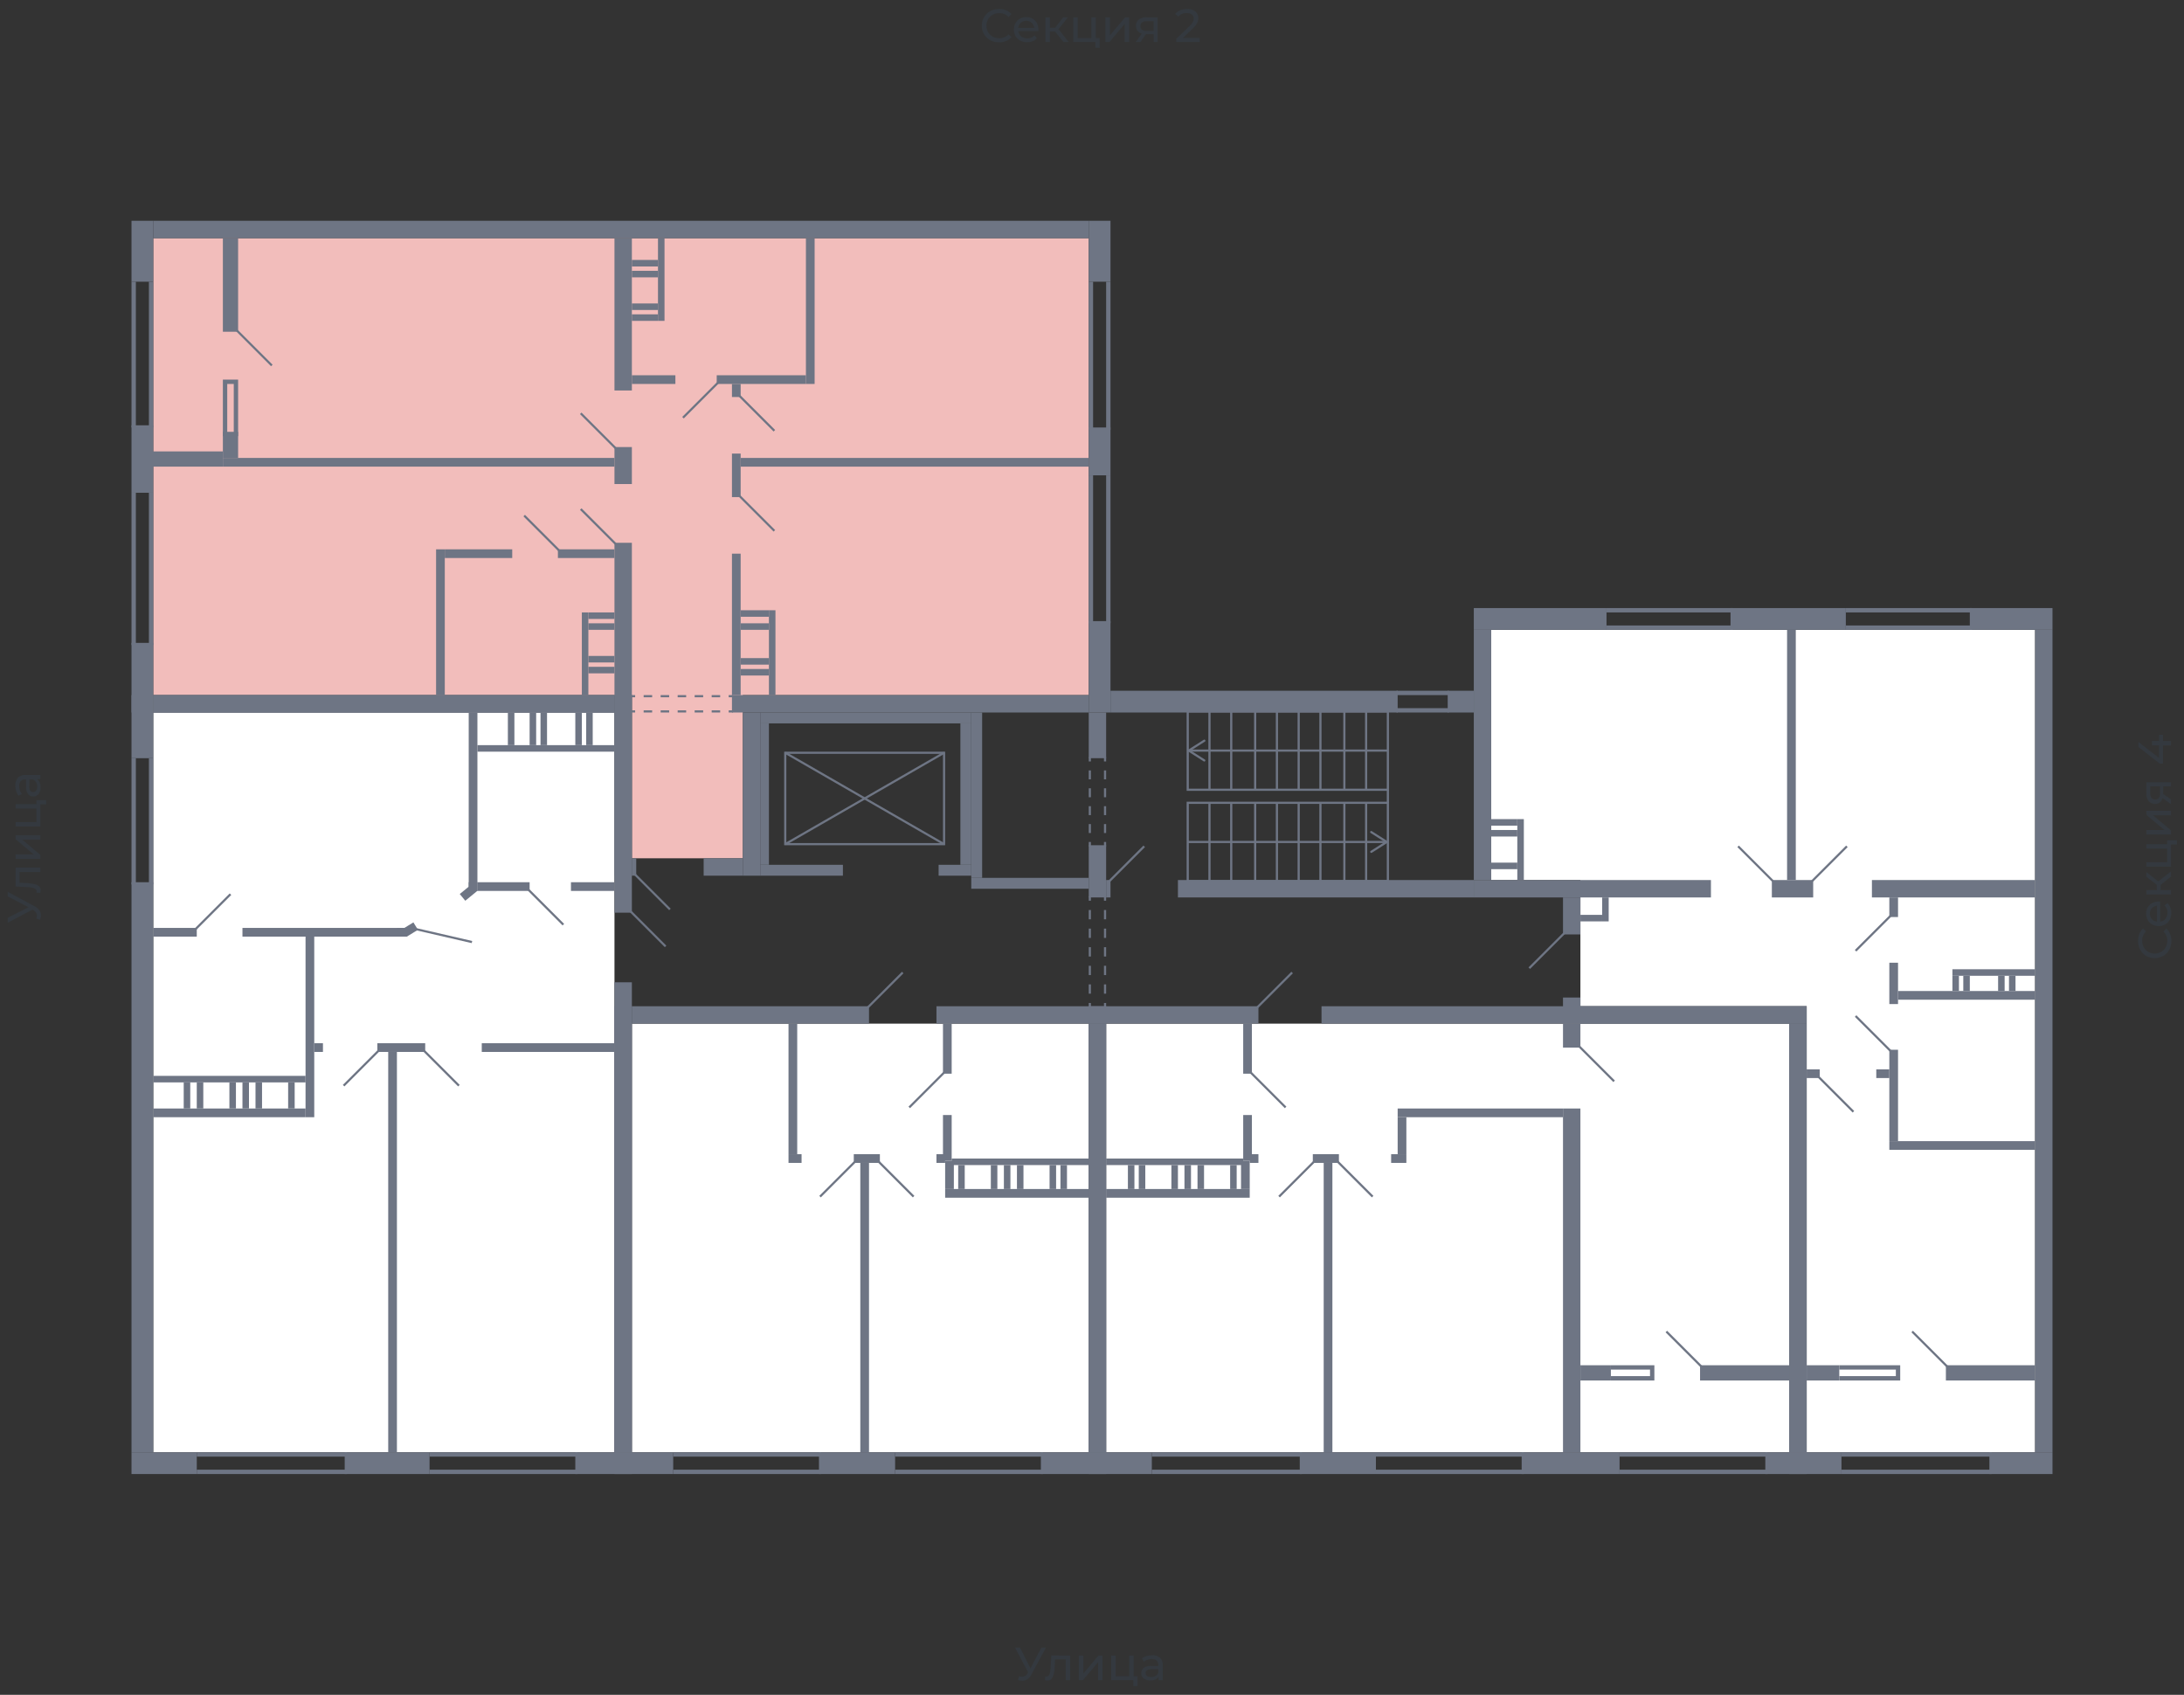 <svg xmlns="http://www.w3.org/2000/svg" width="656" height="509" viewBox="0 0 656 509">
  <rect x="0" y="0" width="656" height="509" fill="#333333" stroke="none"/>
  <title>42-2_3s_2-5fl</title>
  <g id="Слой_2" data-name="Слой 2">
    <g id="_42-2_3s_2-5fl" data-name="42-2_3s_2-5fl">
      <rect width="656" height="509" fill="none"/>
      <g id="hover">
        <polygon id="_42-2_3s_2-5fl_1" data-name="42-2_3s_2-5fl_1" points="447.909 264.302 447.909 189.155 611.272 189.155 611.272 436.16 542.66 436.16 542.66 302.202 474.7 302.202 474.7 264.302 447.909 264.302" fill="white"/>
        <polygon id="_42-2_3s_2-5fl_2" data-name="42-2_3s_2-5fl_2" points="537.432 307.43 537.432 436.16 332.247 436.16 332.247 307.43 396.939 307.43 537.432 307.43" fill="white"/>
        <polygon id="_42-2_3s_2-5fl_3" data-name="42-2_3s_2-5fl_3" points="327.02 307.43 327.02 436.16 189.794 436.16 189.794 307.43 281.278 307.43 327.02 307.43" fill="white"/>
        <polygon id="_42-2_3s_2-5fl_4" data-name="42-2_3s_2-5fl_4" points="184.567 436.16 46.035 436.16 46.035 213.986 184.567 213.986 184.567 295.014 184.567 436.16" fill="white"/>
        <polygon id="_42-2_3s_2-5fl_5" data-name="42-2_3s_2-5fl_5" points="46.035 208.758 46.035 71.533 327.02 71.533 327.02 208.758 223.121 208.758 223.121 257.767 189.794 257.767 189.794 208.758 46.035 208.758" fill="#F2BDBB"/>
      </g>
      <g id="o">
        <line x1="327.673" y1="129.037" x2="327.673" y2="84.602" fill="none" stroke="#6e7584" stroke-miterlimit="10" stroke-width="1.307"/>
        <line x1="332.901" y1="129.037" x2="332.901" y2="84.602" fill="none" stroke="#6e7584" stroke-miterlimit="10" stroke-width="1.307"/>
        <line x1="327.673" y1="187.194" x2="327.673" y2="142.759" fill="none" stroke="#6e7584" stroke-miterlimit="10" stroke-width="1.307"/>
        <line x1="332.901" y1="187.194" x2="332.901" y2="142.759" fill="none" stroke="#6e7584" stroke-miterlimit="10" stroke-width="1.307"/>
        <line x1="45.381" y1="128.383" x2="45.381" y2="84.602" fill="none" stroke="#6e7584" stroke-miterlimit="10" stroke-width="1.307"/>
        <line x1="40.153" y1="128.383" x2="40.153" y2="84.602" fill="none" stroke="#6e7584" stroke-miterlimit="10" stroke-width="1.307"/>
        <line x1="45.381" y1="193.729" x2="45.381" y2="147.987" fill="none" stroke="#6e7584" stroke-miterlimit="10" stroke-width="1.307"/>
        <line x1="40.153" y1="193.729" x2="40.153" y2="147.987" fill="none" stroke="#6e7584" stroke-miterlimit="10" stroke-width="1.307"/>
        <polyline points="67.599 130.997 67.599 114.661 70.866 114.661 70.866 130.997" fill="none" stroke="#6e7584" stroke-miterlimit="10" stroke-width="1.307"/>
        <line x1="45.381" y1="227.708" x2="45.381" y2="265.609" fill="none" stroke="#6e7584" stroke-miterlimit="10" stroke-width="1.307"/>
        <line x1="40.153" y1="227.708" x2="40.153" y2="265.609" fill="none" stroke="#6e7584" stroke-miterlimit="10" stroke-width="1.307"/>
        <line x1="129.023" y1="436.814" x2="173.458" y2="436.814" fill="none" stroke="#6e7584" stroke-miterlimit="10" stroke-width="1.307"/>
        <line x1="129.023" y1="442.041" x2="173.458" y2="442.041" fill="none" stroke="#6e7584" stroke-miterlimit="10" stroke-width="1.307"/>
        <line x1="59.104" y1="436.814" x2="104.192" y2="436.814" fill="none" stroke="#6e7584" stroke-miterlimit="10" stroke-width="1.307"/>
        <line x1="59.104" y1="442.041" x2="104.192" y2="442.041" fill="none" stroke="#6e7584" stroke-miterlimit="10" stroke-width="1.307"/>
        <line x1="246.645" y1="436.814" x2="202.21" y2="436.814" fill="none" stroke="#6e7584" stroke-miterlimit="10" stroke-width="1.307"/>
        <line x1="246.645" y1="442.041" x2="202.21" y2="442.041" fill="none" stroke="#6e7584" stroke-miterlimit="10" stroke-width="1.307"/>
        <line x1="313.297" y1="436.814" x2="268.862" y2="436.814" fill="none" stroke="#6e7584" stroke-miterlimit="10" stroke-width="1.307"/>
        <line x1="313.297" y1="442.041" x2="268.862" y2="442.041" fill="none" stroke="#6e7584" stroke-miterlimit="10" stroke-width="1.307"/>
        <line x1="413.276" y1="436.814" x2="457.711" y2="436.814" fill="none" stroke="#6e7584" stroke-miterlimit="10" stroke-width="1.307"/>
        <line x1="413.276" y1="442.041" x2="457.711" y2="442.041" fill="none" stroke="#6e7584" stroke-miterlimit="10" stroke-width="1.307"/>
        <line x1="486.463" y1="436.814" x2="530.898" y2="436.814" fill="none" stroke="#6e7584" stroke-miterlimit="10" stroke-width="1.307"/>
        <line x1="486.463" y1="442.041" x2="530.898" y2="442.041" fill="none" stroke="#6e7584" stroke-miterlimit="10" stroke-width="1.307"/>
        <line x1="345.97" y1="436.814" x2="391.058" y2="436.814" fill="none" stroke="#6e7584" stroke-miterlimit="10" stroke-width="1.307"/>
        <line x1="345.97" y1="442.041" x2="391.058" y2="442.041" fill="none" stroke="#6e7584" stroke-miterlimit="10" stroke-width="1.307"/>
        <polyline points="483.849 413.943 496.264 413.943 496.264 410.676 483.849 410.676" fill="none" stroke="#6e7584" stroke-miterlimit="10" stroke-width="1.307"/>
        <line x1="553.115" y1="436.814" x2="598.203" y2="436.814" fill="none" stroke="#6e7584" stroke-miterlimit="10" stroke-width="1.307"/>
        <line x1="553.115" y1="442.041" x2="598.203" y2="442.041" fill="none" stroke="#6e7584" stroke-miterlimit="10" stroke-width="1.307"/>
        <line x1="554.422" y1="188.501" x2="592.322" y2="188.501" fill="none" stroke="#6e7584" stroke-miterlimit="10" stroke-width="1.307"/>
        <line x1="554.422" y1="183.273" x2="592.322" y2="183.273" fill="none" stroke="#6e7584" stroke-miterlimit="10" stroke-width="1.307"/>
        <line x1="482.542" y1="188.501" x2="520.442" y2="188.501" fill="none" stroke="#6e7584" stroke-miterlimit="10" stroke-width="1.307"/>
        <line x1="482.542" y1="183.273" x2="520.442" y2="183.273" fill="none" stroke="#6e7584" stroke-miterlimit="10" stroke-width="1.307"/>
        <polyline points="552.461 413.943 570.105 413.943 570.105 410.676 552.461 410.676" fill="none" stroke="#6e7584" stroke-miterlimit="10" stroke-width="1.307"/>
        <line x1="435.166" y1="213.332" x2="419.484" y2="213.332" fill="none" stroke="#6e7584" stroke-miterlimit="10" stroke-width="1.307"/>
        <line x1="435.166" y1="208.105" x2="419.484" y2="208.105" fill="none" stroke="#6e7584" stroke-miterlimit="10" stroke-width="1.307"/>
      </g>
      <g id="d">
        <line x1="222.14" y1="148.967" x2="232.596" y2="159.422" fill="none" stroke="#6e7584" stroke-miterlimit="10" stroke-width="0.653"/>
        <line x1="222.14" y1="118.908" x2="232.596" y2="129.364" fill="none" stroke="#6e7584" stroke-miterlimit="10" stroke-width="0.653"/>
        <line x1="81.648" y1="109.76" x2="71.193" y2="99.305" fill="none" stroke="#6e7584" stroke-miterlimit="10" stroke-width="0.653"/>
        <line x1="184.894" y1="134.591" x2="174.438" y2="124.136" fill="none" stroke="#6e7584" stroke-miterlimit="10" stroke-width="0.653"/>
        <line x1="184.894" y1="163.343" x2="174.438" y2="152.888" fill="none" stroke="#6e7584" stroke-miterlimit="10" stroke-width="0.653"/>
        <line x1="167.904" y1="165.304" x2="157.448" y2="154.848" fill="none" stroke="#6e7584" stroke-miterlimit="10" stroke-width="0.653"/>
        <line x1="205.151" y1="125.443" x2="215.606" y2="114.988" fill="none" stroke="#6e7584" stroke-miterlimit="10" stroke-width="0.653"/>
        <line x1="190.775" y1="262.668" x2="201.23" y2="273.123" fill="none" stroke="#6e7584" stroke-miterlimit="10" stroke-width="0.653"/>
        <g>
          <line x1="189.468" y1="209.085" x2="190.775" y2="209.085" fill="none" stroke="#6e7584" stroke-miterlimit="10" stroke-width="0.653"/>
          <line x1="193.329" y1="209.085" x2="217.596" y2="209.085" fill="none" stroke="#6e7584" stroke-miterlimit="10" stroke-width="0.653" stroke-dasharray="2.554 2.554"/>
          <line x1="218.873" y1="209.085" x2="220.18" y2="209.085" fill="none" stroke="#6e7584" stroke-miterlimit="10" stroke-width="0.653"/>
        </g>
        <g>
          <line x1="189.468" y1="213.659" x2="190.775" y2="213.659" fill="none" stroke="#6e7584" stroke-miterlimit="10" stroke-width="0.653"/>
          <line x1="193.329" y1="213.659" x2="217.596" y2="213.659" fill="none" stroke="#6e7584" stroke-miterlimit="10" stroke-width="0.653" stroke-dasharray="2.554 2.554"/>
          <line x1="218.873" y1="213.659" x2="220.18" y2="213.659" fill="none" stroke="#6e7584" stroke-miterlimit="10" stroke-width="0.653"/>
        </g>
        <rect x="190.448" y="262.995" width="20.911" height="10.455" fill="none"/>
        <line x1="137.845" y1="326.053" x2="127.39" y2="315.598" fill="none" stroke="#6e7584" stroke-miterlimit="10" stroke-width="0.653"/>
        <line x1="113.667" y1="315.598" x2="103.212" y2="326.053" fill="none" stroke="#6e7584" stroke-miterlimit="10" stroke-width="0.653"/>
        <line x1="124.776" y1="279.005" x2="141.766" y2="282.925" fill="none" stroke="#6e7584" stroke-miterlimit="10" stroke-width="0.653"/>
        <line x1="58.777" y1="279.005" x2="69.232" y2="268.549" fill="none" stroke="#6e7584" stroke-miterlimit="10" stroke-width="0.653"/>
        <line x1="169.211" y1="277.698" x2="158.755" y2="267.242" fill="none" stroke="#6e7584" stroke-miterlimit="10" stroke-width="0.653"/>
        <line x1="189.468" y1="273.777" x2="199.923" y2="284.232" fill="none" stroke="#6e7584" stroke-miterlimit="10" stroke-width="0.653"/>
        <rect x="189.141" y="273.45" width="11.109" height="22.217" fill="none"/>
        <polyline points="138.926 269.51 142.092 266.916 142.092 264.955" fill="none" stroke="#6e7584" stroke-miterlimit="10" stroke-width="2.614"/>
        <polyline points="119.221 279.985 121.835 279.985 124.856 278.133" fill="none" stroke="#6e7584" stroke-miterlimit="10" stroke-width="2.614"/>
        <line x1="273.11" y1="332.588" x2="283.565" y2="322.133" fill="none" stroke="#6e7584" stroke-miterlimit="10" stroke-width="0.653"/>
        <line x1="271.149" y1="292.074" x2="260.694" y2="302.529" fill="none" stroke="#6e7584" stroke-miterlimit="10" stroke-width="0.653"/>
        <line x1="263.961" y1="348.924" x2="274.417" y2="359.379" fill="none" stroke="#6e7584" stroke-miterlimit="10" stroke-width="0.653"/>
        <line x1="256.773" y1="348.924" x2="246.318" y2="359.379" fill="none" stroke="#6e7584" stroke-miterlimit="10" stroke-width="0.653"/>
        <rect x="265.595" y="286.519" width="10.455" height="20.911" transform="translate(-26.152 567.797) rotate(-90)" fill="none"/>
        <line x1="386.157" y1="332.588" x2="375.702" y2="322.133" fill="none" stroke="#6e7584" stroke-miterlimit="10" stroke-width="0.653"/>
        <line x1="412.296" y1="359.379" x2="401.84" y2="348.924" fill="none" stroke="#6e7584" stroke-miterlimit="10" stroke-width="0.653"/>
        <line x1="484.829" y1="324.746" x2="474.374" y2="314.291" fill="none" stroke="#6e7584" stroke-miterlimit="10" stroke-width="0.653"/>
        <line x1="388.118" y1="292.074" x2="377.663" y2="302.529" fill="none" stroke="#6e7584" stroke-miterlimit="10" stroke-width="0.653"/>
        <line x1="394.652" y1="348.924" x2="384.197" y2="359.379" fill="none" stroke="#6e7584" stroke-miterlimit="10" stroke-width="0.653"/>
        <rect x="382.237" y="286.846" width="10.455" height="20.257" transform="translate(90.49 684.439) rotate(-90)" fill="none"/>
        <line x1="500.512" y1="399.894" x2="510.967" y2="410.349" fill="none" stroke="#6e7584" stroke-miterlimit="10" stroke-width="0.653"/>
        <line x1="546.254" y1="323.439" x2="556.709" y2="333.895" fill="none" stroke="#6e7584" stroke-miterlimit="10" stroke-width="0.653"/>
        <line x1="544.293" y1="264.629" x2="554.749" y2="254.173" fill="none" stroke="#6e7584" stroke-miterlimit="10" stroke-width="0.653"/>
        <line x1="532.531" y1="264.629" x2="522.076" y2="254.173" fill="none" stroke="#6e7584" stroke-miterlimit="10" stroke-width="0.653"/>
        <line x1="557.362" y1="285.539" x2="567.818" y2="275.084" fill="none" stroke="#6e7584" stroke-miterlimit="10" stroke-width="0.653"/>
        <line x1="557.362" y1="305.143" x2="567.818" y2="315.598" fill="none" stroke="#6e7584" stroke-miterlimit="10" stroke-width="0.653"/>
        <line x1="469.8" y1="280.311" x2="459.344" y2="290.767" fill="none" stroke="#6e7584" stroke-miterlimit="10" stroke-width="0.653"/>
        <line x1="584.807" y1="410.349" x2="574.352" y2="399.894" fill="none" stroke="#6e7584" stroke-miterlimit="10" stroke-width="0.653"/>
        <g>
          <line x1="333.228" y1="264.629" x2="343.683" y2="254.173" fill="none" stroke="#6e7584" stroke-miterlimit="10" stroke-width="0.653"/>
          <g>
            <rect x="356.752" y="241.104" width="60.118" height="23.524" fill="none" stroke="#6e7584" stroke-miterlimit="10" stroke-width="0.653"/>
            <line x1="410.335" y1="264.629" x2="410.335" y2="241.104" fill="none" stroke="#6e7584" stroke-miterlimit="10" stroke-width="0.653"/>
            <line x1="403.801" y1="264.629" x2="403.801" y2="241.104" fill="none" stroke="#6e7584" stroke-miterlimit="10" stroke-width="0.653"/>
            <line x1="396.613" y1="264.629" x2="396.613" y2="241.104" fill="none" stroke="#6e7584" stroke-miterlimit="10" stroke-width="0.653"/>
            <line x1="390.078" y1="264.629" x2="390.078" y2="241.104" fill="none" stroke="#6e7584" stroke-miterlimit="10" stroke-width="0.653"/>
            <line x1="383.544" y1="264.629" x2="383.544" y2="241.104" fill="none" stroke="#6e7584" stroke-miterlimit="10" stroke-width="0.653"/>
            <line x1="377.009" y1="264.629" x2="377.009" y2="241.104" fill="none" stroke="#6e7584" stroke-miterlimit="10" stroke-width="0.653"/>
            <line x1="369.821" y1="264.629" x2="369.821" y2="241.104" fill="none" stroke="#6e7584" stroke-miterlimit="10" stroke-width="0.653"/>
            <line x1="363.287" y1="264.629" x2="363.287" y2="241.104" fill="none" stroke="#6e7584" stroke-miterlimit="10" stroke-width="0.653"/>
            <g>
              <line x1="356.752" y1="252.866" x2="416.084" y2="252.866" fill="none" stroke="#6e7584" stroke-miterlimit="10" stroke-width="0.653"/>
              <path d="M411.618,256a.326.326,0,0,1,.1-.451l4.216-2.686-4.216-2.685a.327.327,0,1,1,.351-.551l4.649,2.961a.327.327,0,0,1,0,.551L412.07,256.1a.335.335,0,0,1-.176.051A.328.328,0,0,1,411.618,256Z" fill="#6e7584"/>
            </g>
          </g>
          <g>
            <rect x="356.752" y="213.659" width="60.118" height="23.524" fill="none" stroke="#6e7584" stroke-miterlimit="10" stroke-width="0.653"/>
            <line x1="410.335" y1="237.183" x2="410.335" y2="213.659" fill="none" stroke="#6e7584" stroke-miterlimit="10" stroke-width="0.653"/>
            <line x1="403.801" y1="237.183" x2="403.801" y2="213.659" fill="none" stroke="#6e7584" stroke-miterlimit="10" stroke-width="0.653"/>
            <line x1="396.613" y1="237.183" x2="396.613" y2="213.659" fill="none" stroke="#6e7584" stroke-miterlimit="10" stroke-width="0.653"/>
            <line x1="390.078" y1="237.183" x2="390.078" y2="213.659" fill="none" stroke="#6e7584" stroke-miterlimit="10" stroke-width="0.653"/>
            <line x1="383.544" y1="237.183" x2="383.544" y2="213.659" fill="none" stroke="#6e7584" stroke-miterlimit="10" stroke-width="0.653"/>
            <line x1="377.009" y1="237.183" x2="377.009" y2="213.659" fill="none" stroke="#6e7584" stroke-miterlimit="10" stroke-width="0.653"/>
            <line x1="369.821" y1="237.183" x2="369.821" y2="213.659" fill="none" stroke="#6e7584" stroke-miterlimit="10" stroke-width="0.653"/>
            <line x1="363.287" y1="237.183" x2="363.287" y2="213.659" fill="none" stroke="#6e7584" stroke-miterlimit="10" stroke-width="0.653"/>
            <g>
              <line x1="357.538" y1="225.421" x2="416.87" y2="225.421" fill="none" stroke="#6e7584" stroke-miterlimit="10" stroke-width="0.653"/>
              <path d="M362,228.558a.326.326,0,0,0-.1-.451l-4.216-2.686,4.216-2.685a.327.327,0,1,0-.351-.551l-4.649,2.961a.327.327,0,0,0,0,.551l4.649,2.961a.335.335,0,0,0,.176.051A.33.33,0,0,0,362,228.558Z" fill="#6e7584"/>
            </g>
          </g>
          <line x1="416.87" y1="241.104" x2="416.87" y2="237.183" fill="none" stroke="#6e7584" stroke-miterlimit="10" stroke-width="0.653"/>
          <rect x="245.992" y="215.946" width="27.445" height="47.702" transform="translate(19.917 499.511) rotate(-90)" fill="none" stroke="#6e7584" stroke-miterlimit="10" stroke-width="0.653"/>
          <line x1="235.863" y1="253.52" x2="283.565" y2="226.075" fill="none" stroke="#6e7584" stroke-miterlimit="10" stroke-width="0.653"/>
          <line x1="283.565" y1="253.52" x2="235.863" y2="226.075" fill="none" stroke="#6e7584" stroke-miterlimit="10" stroke-width="0.653"/>
          <g>
            <line x1="327.347" y1="269.203" x2="327.347" y2="270.51" fill="none" stroke="#6e7584" stroke-miterlimit="10" stroke-width="0.653"/>
            <line x1="327.347" y1="273.302" x2="327.347" y2="299.826" fill="none" stroke="#6e7584" stroke-miterlimit="10" stroke-width="0.653" stroke-dasharray="2.792 2.792"/>
            <line x1="327.347" y1="301.222" x2="327.347" y2="302.529" fill="none" stroke="#6e7584" stroke-miterlimit="10" stroke-width="0.653"/>
          </g>
          <g>
            <line x1="331.921" y1="269.203" x2="331.921" y2="270.51" fill="none" stroke="#6e7584" stroke-miterlimit="10" stroke-width="0.653"/>
            <line x1="331.921" y1="273.302" x2="331.921" y2="299.826" fill="none" stroke="#6e7584" stroke-miterlimit="10" stroke-width="0.653" stroke-dasharray="2.792 2.792"/>
            <line x1="331.921" y1="301.222" x2="331.921" y2="302.529" fill="none" stroke="#6e7584" stroke-miterlimit="10" stroke-width="0.653"/>
          </g>
          <g>
            <line x1="327.347" y1="227.382" x2="327.347" y2="228.688" fill="none" stroke="#6e7584" stroke-miterlimit="10" stroke-width="0.653"/>
            <line x1="327.347" y1="231.375" x2="327.347" y2="251.523" fill="none" stroke="#6e7584" stroke-miterlimit="10" stroke-width="0.653" stroke-dasharray="2.686 2.686"/>
            <line x1="327.347" y1="252.866" x2="327.347" y2="254.173" fill="none" stroke="#6e7584" stroke-miterlimit="10" stroke-width="0.653"/>
          </g>
          <g>
            <line x1="331.921" y1="227.382" x2="331.921" y2="228.688" fill="none" stroke="#6e7584" stroke-miterlimit="10" stroke-width="0.653"/>
            <line x1="331.921" y1="231.375" x2="331.921" y2="251.523" fill="none" stroke="#6e7584" stroke-miterlimit="10" stroke-width="0.653" stroke-dasharray="2.686 2.686"/>
            <line x1="331.921" y1="252.866" x2="331.921" y2="254.173" fill="none" stroke="#6e7584" stroke-miterlimit="10" stroke-width="0.653"/>
          </g>
        </g>
      </g>
      <g id="s">
        <rect x="321.139" y="72.186" width="18.297" height="6.535" transform="translate(405.741 -254.834) rotate(90)" fill="#6e7584"/>
        <rect x="323.099" y="132.304" width="14.376" height="6.535" transform="translate(194.716 465.858) rotate(-90)" fill="#6e7584"/>
        <rect x="316.565" y="196.996" width="27.445" height="6.535" transform="translate(130.024 530.55) rotate(-90)" fill="#6e7584"/>
        <rect x="222.467" y="137.532" width="104.553" height="2.614" fill="#6e7584"/>
        <rect x="219.853" y="208.758" width="107.166" height="5.228" fill="#6e7584"/>
        <rect x="39.5" y="193.075" width="6.535" height="20.911" fill="#6e7584"/>
        <rect x="33.619" y="72.186" width="18.297" height="6.535" transform="translate(118.221 32.686) rotate(90)" fill="#6e7584"/>
        <rect x="32.639" y="134.591" width="20.257" height="6.535" transform="translate(-95.091 180.626) rotate(-90)" fill="#6e7584"/>
        <rect x="46.035" y="208.758" width="138.532" height="5.228" transform="translate(230.601 422.744) rotate(180)" fill="#6e7584"/>
        <rect x="46.035" y="66.305" width="280.985" height="5.228" fill="#6e7584"/>
        <rect x="184.567" y="163.016" width="5.228" height="99.978" fill="#6e7584"/>
        <rect x="211.358" y="257.767" width="11.762" height="5.228" transform="translate(434.479 520.762) rotate(180)" fill="#6e7584"/>
        <rect x="167.577" y="164.977" width="16.99" height="2.614" transform="translate(352.144 332.567) rotate(180)" fill="#6e7584"/>
        <rect x="133.597" y="164.977" width="20.257" height="2.614" transform="translate(287.452 332.567) rotate(180)" fill="#6e7584"/>
        <rect x="215.279" y="112.7" width="26.792" height="2.614" transform="translate(457.35 228.015) rotate(180)" fill="#6e7584"/>
        <rect x="189.794" y="112.7" width="13.069" height="2.614" transform="translate(392.658 228.015) rotate(180)" fill="#6e7584"/>
        <rect x="242.071" y="71.533" width="2.614" height="43.781" fill="#6e7584"/>
        <rect x="197.636" y="71.533" width="1.96" height="24.831" transform="translate(397.232 167.897) rotate(180)" fill="#6e7584"/>
        <rect x="189.794" y="91.136" width="7.841" height="1.96" transform="translate(387.43 184.233) rotate(180)" fill="#6e7584"/>
        <rect x="189.794" y="94.404" width="7.841" height="1.96" transform="translate(387.43 190.768) rotate(180)" fill="#6e7584"/>
        <rect x="189.794" y="81.335" width="7.841" height="1.96" transform="translate(387.43 164.63) rotate(180)" fill="#6e7584"/>
        <rect x="189.794" y="78.067" width="7.841" height="1.96" transform="translate(387.43 158.095) rotate(180)" fill="#6e7584"/>
        <rect x="130.984" y="164.977" width="2.614" height="43.781" transform="translate(264.581 373.735) rotate(180)" fill="#6e7584"/>
        <rect x="66.945" y="137.532" width="117.622" height="2.614" transform="translate(251.512 277.677) rotate(180)" fill="#6e7584"/>
        <rect x="66.945" y="71.533" width="4.574" height="28.099" transform="translate(138.464 171.164) rotate(180)" fill="#6e7584"/>
        <rect x="184.567" y="71.533" width="5.228" height="45.742" transform="translate(374.361 188.807) rotate(180)" fill="#6e7584"/>
        <rect x="223.121" y="213.986" width="5.228" height="49.009" fill="#6e7584"/>
        <rect x="189.794" y="257.767" width="1.307" height="5.228" fill="#6e7584"/>
        <rect x="174.765" y="183.927" width="1.96" height="24.831" fill="#6e7584"/>
        <rect x="176.725" y="200.263" width="7.841" height="1.96" fill="#6e7584"/>
        <rect x="176.725" y="196.996" width="7.841" height="1.96" fill="#6e7584"/>
        <rect x="176.725" y="187.194" width="7.841" height="1.96" fill="#6e7584"/>
        <rect x="176.725" y="183.927" width="7.841" height="1.96" fill="#6e7584"/>
        <rect x="66.945" y="129.69" width="4.574" height="7.841" fill="#6e7584"/>
        <rect x="219.2" y="195.036" width="25.485" height="1.96" transform="translate(427.958 -35.926) rotate(90)" fill="#6e7584"/>
        <rect x="225.734" y="180.006" width="1.96" height="8.495" transform="translate(410.968 -42.461) rotate(90)" fill="#6e7584"/>
        <rect x="225.734" y="183.927" width="1.96" height="8.495" transform="translate(414.889 -38.54) rotate(90)" fill="#6e7584"/>
        <rect x="225.734" y="194.382" width="1.96" height="8.495" transform="translate(425.344 -28.085) rotate(90)" fill="#6e7584"/>
        <rect x="225.734" y="197.649" width="1.96" height="8.495" transform="translate(428.612 -24.818) rotate(90)" fill="#6e7584"/>
        <rect x="219.853" y="166.284" width="2.614" height="42.475" fill="#6e7584"/>
        <rect x="219.853" y="136.225" width="2.614" height="13.069" fill="#6e7584"/>
        <rect x="219.853" y="115.314" width="2.614" height="3.921" fill="#6e7584"/>
        <rect x="184.567" y="134.264" width="5.228" height="11.109" fill="#6e7584"/>
        <rect x="45.381" y="135.571" width="21.564" height="4.574" fill="#6e7584"/>
        <rect x="-42.835" y="347.29" width="171.205" height="6.535" transform="translate(-307.79 393.325) rotate(-90)" fill="#6e7584"/>
        <rect x="33.292" y="214.966" width="18.95" height="6.535" transform="translate(261.001 175.466) rotate(90)" fill="#6e7584"/>
        <rect x="39.5" y="436.16" width="19.604" height="6.535" transform="translate(98.604 878.855) rotate(180)" fill="#6e7584"/>
        <rect x="172.805" y="436.16" width="16.99" height="6.535" transform="translate(362.599 878.855) rotate(180)" fill="#6e7584"/>
        <rect x="103.539" y="436.16" width="25.485" height="6.535" fill="#6e7584"/>
        <rect x="46.035" y="208.758" width="138.532" height="5.228" transform="translate(230.601 422.744) rotate(180)" fill="#6e7584"/>
        <rect x="184.567" y="208.758" width="5.228" height="65.345" transform="translate(374.361 482.862) rotate(180)" fill="#6e7584"/>
        <rect x="46.035" y="278.678" width="13.069" height="2.614" fill="#6e7584"/>
        <rect x="72.826" y="278.678" width="49.009" height="2.614" fill="#6e7584"/>
        <rect x="143.399" y="264.955" width="15.683" height="2.614" fill="#6e7584"/>
        <rect x="171.498" y="264.955" width="13.069" height="2.614" fill="#6e7584"/>
        <rect x="91.776" y="281.292" width="2.614" height="54.237" transform="translate(186.166 616.82) rotate(180)" fill="#6e7584"/>
        <rect x="140.785" y="213.986" width="2.614" height="53.583" transform="translate(284.185 481.555) rotate(180)" fill="#6e7584"/>
        <rect x="184.567" y="295.014" width="5.228" height="141.146" fill="#6e7584"/>
        <rect x="94.39" y="313.311" width="2.614" height="2.614" fill="#6e7584"/>
        <rect x="113.34" y="313.311" width="14.376" height="2.614" fill="#6e7584"/>
        <rect x="144.706" y="313.311" width="39.861" height="2.614" fill="#6e7584"/>
        <rect x="116.608" y="315.925" width="2.614" height="120.236" fill="#6e7584"/>
        <rect x="46.035" y="332.914" width="45.742" height="2.614" fill="#6e7584"/>
        <rect x="46.035" y="323.113" width="45.742" height="1.96" fill="#6e7584"/>
        <rect x="55.183" y="325.073" width="1.96" height="7.841" fill="#6e7584"/>
        <rect x="59.104" y="325.073" width="1.96" height="7.841" fill="#6e7584"/>
        <rect x="68.905" y="325.073" width="1.96" height="7.841" fill="#6e7584"/>
        <rect x="72.826" y="325.073" width="1.96" height="7.841" fill="#6e7584"/>
        <rect x="76.747" y="325.073" width="1.96" height="7.841" fill="#6e7584"/>
        <rect x="86.549" y="325.073" width="1.96" height="7.841" fill="#6e7584"/>
        <rect x="143.399" y="223.788" width="41.168" height="1.96" fill="#6e7584"/>
        <rect x="159.082" y="213.986" width="1.96" height="9.802" fill="#6e7584"/>
        <rect x="152.548" y="213.986" width="1.96" height="9.802" fill="#6e7584"/>
        <rect x="162.349" y="213.986" width="1.96" height="9.802" fill="#6e7584"/>
        <rect x="172.805" y="213.986" width="1.96" height="9.802" fill="#6e7584"/>
        <rect x="176.072" y="213.986" width="1.96" height="9.802" fill="#6e7584"/>
        <rect x="184.567" y="436.16" width="17.643" height="6.535" fill="#6e7584"/>
        <rect x="245.992" y="436.16" width="22.871" height="6.535" transform="translate(514.854 878.855) rotate(180)" fill="#6e7584"/>
        <rect x="312.644" y="436.16" width="19.604" height="6.535" transform="translate(644.891 878.855) rotate(180)" fill="#6e7584"/>
        <rect x="265.268" y="369.181" width="128.73" height="5.228" transform="translate(701.429 42.161) rotate(90)" fill="#6e7584"/>
        <rect x="120.202" y="366.567" width="133.958" height="5.228" transform="translate(556.362 182.001) rotate(90)" fill="#6e7584"/>
        <rect x="304.149" y="279.331" width="5.228" height="50.969" transform="translate(611.579 -1.947) rotate(90)" fill="#6e7584"/>
        <rect x="259.061" y="344.023" width="2.614" height="7.841" transform="translate(608.311 87.576) rotate(90)" fill="#6e7584"/>
        <rect x="237.497" y="345.984" width="2.614" height="3.921" transform="translate(586.747 109.14) rotate(90)" fill="#6e7584"/>
        <rect x="281.278" y="346.637" width="2.614" height="2.614" transform="translate(630.529 65.359) rotate(90)" fill="#6e7584"/>
        <rect x="277.031" y="313.638" width="15.029" height="2.614" transform="translate(599.49 30.399) rotate(90)" fill="#6e7584"/>
        <rect x="218.546" y="325.727" width="39.207" height="2.614" transform="translate(565.183 88.883) rotate(90)" fill="#6e7584"/>
        <rect x="277.684" y="340.429" width="13.723" height="2.614" transform="translate(626.281 57.191) rotate(90)" fill="#6e7584"/>
        <rect x="189.794" y="302.202" width="71.227" height="5.228" fill="#6e7584"/>
        <rect x="304.149" y="336.835" width="2.614" height="43.128" transform="translate(-52.943 663.855) rotate(-90)" fill="#6e7584"/>
        <rect x="305.456" y="328.34" width="1.96" height="41.168" transform="translate(-42.488 655.36) rotate(-90)" fill="#6e7584"/>
        <rect x="280.951" y="351.538" width="8.495" height="2.614" transform="translate(-67.646 638.044) rotate(-90)" fill="#6e7584"/>
        <rect x="295.001" y="352.518" width="7.188" height="1.96" transform="translate(-54.904 652.093) rotate(-90)" fill="#6e7584"/>
        <rect x="285.199" y="352.518" width="7.188" height="1.96" transform="translate(-64.706 642.291) rotate(-90)" fill="#6e7584"/>
        <rect x="298.921" y="352.518" width="7.188" height="1.96" transform="translate(-50.983 656.014) rotate(-90)" fill="#6e7584"/>
        <rect x="302.842" y="352.518" width="7.188" height="1.96" transform="translate(-47.062 659.934) rotate(-90)" fill="#6e7584"/>
        <rect x="312.644" y="352.518" width="7.188" height="1.96" transform="translate(-37.26 669.736) rotate(-90)" fill="#6e7584"/>
        <rect x="315.911" y="352.518" width="7.188" height="1.96" transform="translate(-33.993 673.003) rotate(-90)" fill="#6e7584"/>
        <rect x="258.407" y="349.251" width="2.614" height="86.909" transform="translate(519.428 785.411) rotate(180)" fill="#6e7584"/>
        <rect x="457.057" y="436.16" width="29.405" height="6.535" transform="translate(943.52 878.855) rotate(-180)" fill="#6e7584"/>
        <rect x="530.244" y="436.16" width="12.416" height="6.535" transform="translate(1072.904 878.855) rotate(-180)" fill="#6e7584"/>
        <rect x="390.405" y="436.16" width="22.871" height="6.535" fill="#6e7584"/>
        <rect x="327.02" y="436.16" width="18.95" height="6.535" fill="#6e7584"/>
        <rect x="265.268" y="369.181" width="128.73" height="5.228" transform="translate(701.429 42.161) rotate(90)" fill="#6e7584"/>
        <rect x="420.464" y="381.924" width="103.246" height="5.228" transform="translate(856.624 -87.549) rotate(90)" fill="#6e7584"/>
        <rect x="475.681" y="369.181" width="128.73" height="5.228" transform="translate(911.841 -168.251) rotate(90)" fill="#6e7584"/>
        <rect x="349.891" y="279.331" width="5.228" height="50.969" transform="translate(657.32 -47.689) rotate(90)" fill="#6e7584"/>
        <rect x="418.83" y="345.657" width="2.614" height="4.574" transform="translate(768.081 -72.193) rotate(90)" fill="#6e7584"/>
        <rect x="396.939" y="344.023" width="2.614" height="7.841" transform="translate(746.19 -50.302) rotate(90)" fill="#6e7584"/>
        <rect x="397.593" y="349.251" width="2.614" height="86.909" fill="#6e7584"/>
        <rect x="396.939" y="302.202" width="145.72" height="5.228" fill="#6e7584"/>
        <rect x="443.335" y="309.39" width="2.614" height="49.663" transform="translate(110.42 778.863) rotate(-90)" fill="#6e7584"/>
        <rect x="521.749" y="398.913" width="4.574" height="26.792" transform="translate(111.727 936.345) rotate(-90)" fill="#6e7584"/>
        <rect x="476.988" y="407.735" width="4.574" height="9.148" transform="translate(891.584 -66.965) rotate(90)" fill="#6e7584"/>
        <rect x="469.473" y="307.43" width="5.228" height="7.188" transform="translate(944.173 622.048) rotate(-180)" fill="#6e7584"/>
        <rect x="375.375" y="346.637" width="2.614" height="2.614" transform="translate(724.626 -28.738) rotate(90)" fill="#6e7584"/>
        <rect x="367.207" y="313.638" width="15.029" height="2.614" transform="translate(689.666 -59.777) rotate(90)" fill="#6e7584"/>
        <rect x="367.861" y="340.429" width="13.723" height="2.614" transform="translate(716.458 -32.986) rotate(90)" fill="#6e7584"/>
        <rect x="352.505" y="336.835" width="2.614" height="43.128" transform="translate(-4.588 712.211) rotate(-90)" fill="#6e7584"/>
        <rect x="351.851" y="328.34" width="1.96" height="41.168" transform="translate(3.907 701.755) rotate(-90)" fill="#6e7584"/>
        <rect x="369.821" y="351.538" width="8.495" height="2.614" transform="translate(21.224 726.913) rotate(-90)" fill="#6e7584"/>
        <rect x="357.079" y="352.518" width="7.188" height="1.96" transform="translate(7.174 714.171) rotate(-90)" fill="#6e7584"/>
        <rect x="366.881" y="352.518" width="7.188" height="1.96" transform="translate(16.976 723.973) rotate(-90)" fill="#6e7584"/>
        <rect x="353.158" y="352.518" width="7.188" height="1.96" transform="translate(3.254 710.25) rotate(-90)" fill="#6e7584"/>
        <rect x="349.237" y="352.518" width="7.188" height="1.96" transform="translate(-0.667 706.33) rotate(-90)" fill="#6e7584"/>
        <rect x="339.435" y="352.518" width="7.188" height="1.96" transform="translate(-10.469 696.528) rotate(-90)" fill="#6e7584"/>
        <rect x="336.168" y="352.518" width="7.188" height="1.96" transform="translate(-13.736 693.26) rotate(-90)" fill="#6e7584"/>
        <rect x="419.81" y="335.528" width="2.614" height="11.109" fill="#6e7584"/>
        <rect x="597.55" y="436.16" width="18.95" height="6.535" transform="translate(1214.05 878.855) rotate(180)" fill="#6e7584"/>
        <rect x="537.432" y="436.16" width="15.683" height="6.535" fill="#6e7584"/>
        <rect x="475.681" y="369.181" width="128.73" height="5.228" transform="translate(911.841 -168.251) rotate(90)" fill="#6e7584"/>
        <rect x="468.166" y="300.895" width="7.841" height="5.228" transform="translate(775.596 -168.578) rotate(90)" fill="#6e7584"/>
        <rect x="442.681" y="182.62" width="39.861" height="6.535" fill="#6e7584"/>
        <rect x="591.669" y="182.62" width="24.831" height="6.535" transform="translate(1208.169 371.775) rotate(180)" fill="#6e7584"/>
        <rect x="519.789" y="182.62" width="34.633" height="6.535" fill="#6e7584"/>
        <rect x="407.721" y="224.114" width="75.147" height="5.228" transform="translate(218.567 672.023) rotate(-90)" fill="#6e7584"/>
        <rect x="611.272" y="189.155" width="5.228" height="247.006" fill="#6e7584"/>
        <rect x="555.075" y="327.687" width="27.445" height="2.614" transform="translate(239.804 897.792) rotate(-90)" fill="#6e7584"/>
        <rect x="562.59" y="294.034" width="12.416" height="2.614" transform="translate(273.457 864.139) rotate(-90)" fill="#6e7584"/>
        <rect x="588.075" y="322.133" width="2.614" height="43.781" transform="translate(933.405 -245.358) rotate(90)" fill="#6e7584"/>
        <rect x="597.877" y="279.658" width="1.96" height="24.831" transform="translate(890.93 -306.783) rotate(90)" fill="#6e7584"/>
        <rect x="588.401" y="294.361" width="4.574" height="1.96" transform="translate(886.029 -295.348) rotate(90)" fill="#6e7584"/>
        <rect x="585.134" y="294.361" width="4.574" height="1.96" transform="translate(882.762 -292.08) rotate(90)" fill="#6e7584"/>
        <rect x="598.857" y="294.361" width="4.574" height="1.96" transform="translate(896.485 -305.803) rotate(90)" fill="#6e7584"/>
        <rect x="602.124" y="294.361" width="4.574" height="1.96" transform="translate(899.752 -309.07) rotate(90)" fill="#6e7584"/>
        <rect x="584.154" y="242.411" width="5.228" height="49.009" transform="translate(319.852 853.683) rotate(-90)" fill="#6e7584"/>
        <rect x="466.532" y="272.47" width="11.109" height="5.228" transform="translate(747.17 -197.003) rotate(90)" fill="#6e7584"/>
        <rect x="506.066" y="270.836" width="5.228" height="67.959" transform="translate(813.496 -203.864) rotate(90)" fill="#6e7584"/>
        <rect x="564.224" y="320.499" width="2.614" height="3.921" transform="translate(887.99 -243.071) rotate(90)" fill="#6e7584"/>
        <rect x="475.681" y="231.302" width="5.228" height="71.227" transform="translate(745.21 -211.379) rotate(90)" fill="#6e7584"/>
        <rect x="570.105" y="297.628" width="41.168" height="2.614" fill="#6e7584"/>
        <rect x="567.491" y="269.529" width="2.614" height="5.881" fill="#6e7584"/>
        <rect x="474.7" y="274.757" width="6.535" height="1.96" fill="#6e7584"/>
        <rect x="455.75" y="246.005" width="1.96" height="18.297" fill="#6e7584"/>
        <rect x="447.909" y="246.005" width="7.841" height="1.96" fill="#6e7584"/>
        <rect x="447.909" y="249.272" width="7.841" height="1.96" fill="#6e7584"/>
        <rect x="447.909" y="259.074" width="7.841" height="1.96" fill="#6e7584"/>
        <rect x="542.66" y="321.152" width="3.921" height="2.614" fill="#6e7584"/>
        <rect x="532.204" y="264.302" width="12.416" height="5.228" fill="#6e7584"/>
        <rect x="536.779" y="189.155" width="2.614" height="75.147" fill="#6e7584"/>
        <rect x="595.589" y="398.913" width="4.574" height="26.792" transform="translate(1010.186 -185.567) rotate(90)" fill="#6e7584"/>
        <rect x="545.273" y="407.408" width="4.574" height="9.802" transform="translate(135.251 959.87) rotate(-90)" fill="#6e7584"/>
        <rect x="481.235" y="269.529" width="1.96" height="7.188" fill="#6e7584"/>
        <g>
          <rect x="435.493" y="206.798" width="6.535" height="7.841" transform="translate(228.042 649.479) rotate(-90)" fill="#6e7584"/>
          <rect x="373.415" y="167.591" width="6.535" height="86.256" transform="translate(165.964 587.401) rotate(-90)" fill="#6e7584"/>
          <rect x="258.407" y="183.927" width="3.267" height="63.385" transform="translate(44.421 475.66) rotate(-90)" fill="#6e7584"/>
          <rect x="395.633" y="222.481" width="5.228" height="88.87" transform="translate(131.331 665.162) rotate(-90)" fill="#6e7584"/>
          <rect x="268.862" y="236.857" width="42.475" height="3.267" transform="translate(51.609 528.59) rotate(-90)" fill="#6e7584"/>
          <rect x="208.418" y="237.183" width="42.475" height="2.614" transform="translate(-8.835 468.146) rotate(-90)" fill="#6e7584"/>
          <rect x="330.287" y="266.262" width="5.228" height="1.307" transform="translate(65.985 599.817) rotate(-90)" fill="#6e7584"/>
          <rect x="327.02" y="213.986" width="5.228" height="13.723" fill="#6e7584"/>
          <rect x="327.02" y="253.847" width="5.228" height="15.683" fill="#6e7584"/>
          <rect x="228.348" y="259.728" width="24.831" height="3.267" fill="#6e7584"/>
          <rect x="281.931" y="259.728" width="9.802" height="3.267" fill="#6e7584"/>
          <rect x="268.536" y="237.183" width="49.663" height="3.267" transform="translate(54.55 532.184) rotate(-90)" fill="#6e7584"/>
          <rect x="291.733" y="263.648" width="35.287" height="3.267" transform="translate(618.753 530.564) rotate(180)" fill="#6e7584"/>
        </g>
      </g>
      <g id="t" opacity="0.4">
        <g>
          <path d="M314.179,494.809l-4.354,8.078a3.952,3.952,0,0,1-1.218,1.442,2.659,2.659,0,0,1-1.526.476,3.27,3.27,0,0,1-1.316-.294l.364-1.12a2.844,2.844,0,0,0,.924.182,1.765,1.765,0,0,0,1.527-.98l.223-.35-3.948-7.434h1.5l3.178,6.216,3.262-6.216Z" fill="#34424f"/>
          <path d="M321.445,497.189v7.42H320.1v-6.244H316.91l-.085,1.652a17.454,17.454,0,0,1-.266,2.5,3.916,3.916,0,0,1-.644,1.6,1.464,1.464,0,0,1-1.246.6,3.182,3.182,0,0,1-.826-.126l.084-1.135a1.456,1.456,0,0,0,.337.042.908.908,0,0,0,.839-.489,3.072,3.072,0,0,0,.364-1.162q.084-.672.155-1.918l.125-2.744Z" fill="#34424f"/>
          <path d="M324.049,497.189h1.344v5.4l4.55-5.4h1.218v7.42h-1.344v-5.4l-4.536,5.4h-1.232Z" fill="#34424f"/>
          <path d="M341.689,503.433v2.954h-1.274v-1.778h-6.65v-7.42h1.344v6.244h4.06v-6.244h1.344v6.244Z" fill="#34424f"/>
          <path d="M348.43,497.875a2.916,2.916,0,0,1,.819,2.253v4.481h-1.274v-.981a2.116,2.116,0,0,1-.959.791,3.643,3.643,0,0,1-1.477.274,3.086,3.086,0,0,1-2-.6,1.928,1.928,0,0,1-.749-1.582,1.949,1.949,0,0,1,.714-1.575,3.523,3.523,0,0,1,2.268-.6h2.128v-.266a1.715,1.715,0,0,0-.5-1.33,2.126,2.126,0,0,0-1.484-.462,3.919,3.919,0,0,0-1.288.217,3.315,3.315,0,0,0-1.064.581l-.56-1.008a4.061,4.061,0,0,1,1.372-.707,5.754,5.754,0,0,1,1.694-.245A3.355,3.355,0,0,1,348.43,497.875Zm-1.337,5.439a1.966,1.966,0,0,0,.812-.973v-1.036h-2.072q-1.709,0-1.708,1.148a1.032,1.032,0,0,0,.434.881,1.98,1.98,0,0,0,1.2.323A2.5,2.5,0,0,0,347.093,503.314Z" fill="#34424f"/>
        </g>
        <g>
          <path d="M297.428,12.07a4.792,4.792,0,0,1-1.855-1.792,4.968,4.968,0,0,1-.672-2.57,4.966,4.966,0,0,1,.672-2.568,4.777,4.777,0,0,1,1.862-1.792A5.449,5.449,0,0,1,300.1,2.7a5.567,5.567,0,0,1,2.1.385,4.28,4.28,0,0,1,1.624,1.141l-.91.882a3.654,3.654,0,0,0-2.758-1.162,3.992,3.992,0,0,0-1.974.49A3.54,3.54,0,0,0,296.8,5.784a3.784,3.784,0,0,0-.5,1.924,3.786,3.786,0,0,0,.5,1.926,3.547,3.547,0,0,0,1.379,1.351,3.992,3.992,0,0,0,1.974.49,3.658,3.658,0,0,0,2.758-1.176l.91.882a4.338,4.338,0,0,1-1.631,1.148,5.52,5.52,0,0,1-2.107.392A5.422,5.422,0,0,1,297.428,12.07Z" fill="#34424f"/>
          <path d="M311.9,9.347h-6.02a2.331,2.331,0,0,0,.861,1.575,2.808,2.808,0,0,0,1.827.595,2.752,2.752,0,0,0,2.142-.9l.743.868a3.253,3.253,0,0,1-1.254.9,4.72,4.72,0,0,1-3.759-.176,3.436,3.436,0,0,1-1.407-1.35,3.877,3.877,0,0,1-.5-1.96,3.923,3.923,0,0,1,.483-1.946,3.456,3.456,0,0,1,1.33-1.351,3.784,3.784,0,0,1,1.91-.483,3.71,3.71,0,0,1,1.9.483,3.4,3.4,0,0,1,1.3,1.351,4.112,4.112,0,0,1,.469,1.988A3.774,3.774,0,0,1,311.9,9.347Zm-5.256-2.506a2.37,2.37,0,0,0-.764,1.54h4.761a2.388,2.388,0,0,0-.764-1.533,2.5,2.5,0,0,0-3.233-.007Z" fill="#34424f"/>
          <path d="M316.9,9.473h-1.54v3.136h-1.344V5.189h1.344V8.325h1.568l2.408-3.136h1.442l-2.814,3.57,3.01,3.85h-1.582Z" fill="#34424f"/>
          <path d="M330.307,11.433v2.954h-1.274V12.609h-6.65V5.189h1.344v6.244h4.06V5.189h1.344v6.244Z" fill="#34424f"/>
          <path d="M332.042,5.189h1.345v5.4l4.549-5.4h1.219v7.42H337.81v-5.4l-4.535,5.4h-1.233Z" fill="#34424f"/>
          <path d="M347.708,5.189v7.42h-1.2V10.257h-2.31l-1.624,2.352h-1.442l1.806-2.534a2.464,2.464,0,0,1-1.288-.833,2.306,2.306,0,0,1-.447-1.45,2.294,2.294,0,0,1,.867-1.938,3.854,3.854,0,0,1,2.394-.665Zm-4.669,3.745a2.309,2.309,0,0,0,1.408.357H346.5V6.365h-2q-1.932,0-1.932,1.469A1.292,1.292,0,0,0,343.039,8.934Z" fill="#34424f"/>
          <path d="M360.351,11.391v1.218h-7.042v-.952l3.989-3.85a4.751,4.751,0,0,0,.98-1.211,2.307,2.307,0,0,0,.253-1.029,1.441,1.441,0,0,0-.539-1.2,2.443,2.443,0,0,0-1.548-.427,3.071,3.071,0,0,0-2.506,1.064l-.952-.826a3.818,3.818,0,0,1,1.506-1.092A5.308,5.308,0,0,1,356.57,2.7a3.786,3.786,0,0,1,2.45.735,2.427,2.427,0,0,1,.911,1.995,3.4,3.4,0,0,1-.336,1.484,5.932,5.932,0,0,1-1.275,1.6l-3,2.884Z" fill="#34424f"/>
        </g>
        <g>
          <path d="M651.57,285.236a4.792,4.792,0,0,1-1.792,1.855,5.247,5.247,0,0,1-5.138,0,4.777,4.777,0,0,1-1.792-1.862,5.438,5.438,0,0,1-.651-2.66,5.587,5.587,0,0,1,.384-2.1,4.3,4.3,0,0,1,1.142-1.624l.882.91a3.651,3.651,0,0,0-1.162,2.758,3.992,3.992,0,0,0,.49,1.974,3.54,3.54,0,0,0,1.351,1.379,3.976,3.976,0,0,0,3.85,0,3.553,3.553,0,0,0,1.351-1.379,3.992,3.992,0,0,0,.49-1.974,3.663,3.663,0,0,0-1.176-2.758l.882-.91a4.354,4.354,0,0,1,1.148,1.631,5.527,5.527,0,0,1,.392,2.107A5.419,5.419,0,0,1,651.57,285.236Z" fill="#34424f"/>
          <path d="M648.847,270.767v6.02a2.331,2.331,0,0,0,1.575-.861,2.808,2.808,0,0,0,.6-1.827,2.754,2.754,0,0,0-.9-2.142l.868-.742a3.249,3.249,0,0,1,.9,1.253,4.72,4.72,0,0,1-.176,3.759,3.43,3.43,0,0,1-1.35,1.407,3.878,3.878,0,0,1-1.96.5,3.933,3.933,0,0,1-1.946-.483,3.456,3.456,0,0,1-1.351-1.33,3.788,3.788,0,0,1-.483-1.911,3.712,3.712,0,0,1,.483-1.9,3.394,3.394,0,0,1,1.351-1.3,4.123,4.123,0,0,1,1.988-.469A4.055,4.055,0,0,1,648.847,270.767Zm-2.506,5.257a2.374,2.374,0,0,0,1.54.763v-4.76a2.387,2.387,0,0,0-1.533.763,2.5,2.5,0,0,0-.007,3.234Z" fill="#34424f"/>
          <path d="M648.973,265.77v1.54h3.136v1.344h-7.42V267.31h3.136v-1.568l-3.136-2.409v-1.441l3.57,2.814,3.85-3.01v1.581Z" fill="#34424f"/>
          <path d="M650.933,252.357h2.954v1.274h-1.778v6.651h-7.42v-1.344h6.244v-4.061h-6.244v-1.343h6.244Z" fill="#34424f"/>
          <path d="M644.689,250.622v-1.344h5.4l-5.4-4.55V243.51h7.42v1.344h-5.4l5.4,4.536v1.232Z" fill="#34424f"/>
          <path d="M644.689,234.956h7.42v1.2h-2.352v2.31l2.352,1.624v1.442l-2.534-1.806a2.464,2.464,0,0,1-.833,1.288,2.587,2.587,0,0,1-3.388-.42,3.852,3.852,0,0,1-.665-2.394Zm3.745,4.669a2.306,2.306,0,0,0,.356-1.407V236.16h-2.925v2q0,1.932,1.469,1.932A1.292,1.292,0,0,0,648.434,239.625Z" fill="#34424f"/>
          <path d="M649.7,220.676v1.862h2.408V223.9H649.7v5.446h-.98l-6.412-5.012v-1.512l6.188,4.8v-3.766h-2.128v-1.316H648.5v-1.862Z" fill="#34424f"/>
        </g>
        <g>
          <path d="M2.309,267.821l8.079,4.354a3.967,3.967,0,0,1,1.441,1.218,2.664,2.664,0,0,1,.477,1.526,3.283,3.283,0,0,1-.294,1.316l-1.12-.364a2.831,2.831,0,0,0,.181-.924,1.765,1.765,0,0,0-.979-1.526l-.351-.224-7.434,3.948v-1.5l6.216-3.178-6.216-3.262Z" fill="#34424f"/>
          <path d="M4.689,260.555h7.42V261.9H5.865v3.192l1.653.084a17.748,17.748,0,0,1,2.5.266,3.933,3.933,0,0,1,1.6.644,1.467,1.467,0,0,1,.6,1.246,3.176,3.176,0,0,1-.126.826l-1.135-.084a1.5,1.5,0,0,0,.042-.336.909.909,0,0,0-.489-.84,3.1,3.1,0,0,0-1.163-.364q-.672-.084-1.917-.154l-2.745-.126Z" fill="#34424f"/>
          <path d="M4.689,257.952v-1.345h5.4l-5.4-4.549v-1.219h7.42v1.345h-5.4l5.4,4.535v1.233Z" fill="#34424f"/>
          <path d="M10.934,240.312h2.954v1.273H12.109v6.651H4.689v-1.344h6.245v-4.06H4.689v-1.344h6.245Z" fill="#34424f"/>
          <path d="M5.375,233.57a2.92,2.92,0,0,1,2.254-.819h4.48v1.274h-.98a2.127,2.127,0,0,1,.791.959,3.663,3.663,0,0,1,.273,1.477,3.1,3.1,0,0,1-.6,2,1.933,1.933,0,0,1-1.582.749,1.951,1.951,0,0,1-1.576-.715,3.52,3.52,0,0,1-.594-2.267V234.1H7.573a1.717,1.717,0,0,0-1.33.5,2.124,2.124,0,0,0-.462,1.483A3.925,3.925,0,0,0,6,237.372a3.345,3.345,0,0,0,.581,1.064L5.571,239a4.088,4.088,0,0,1-.707-1.372,5.76,5.76,0,0,1-.245-1.695A3.357,3.357,0,0,1,5.375,233.57Zm5.439,1.337a1.964,1.964,0,0,0-.972-.812H8.806v2.072q0,1.709,1.147,1.708a1.035,1.035,0,0,0,.882-.434,1.98,1.98,0,0,0,.322-1.2A2.5,2.5,0,0,0,10.814,234.907Z" fill="#34424f"/>
        </g>
      </g>
    </g>
  </g>
</svg>
